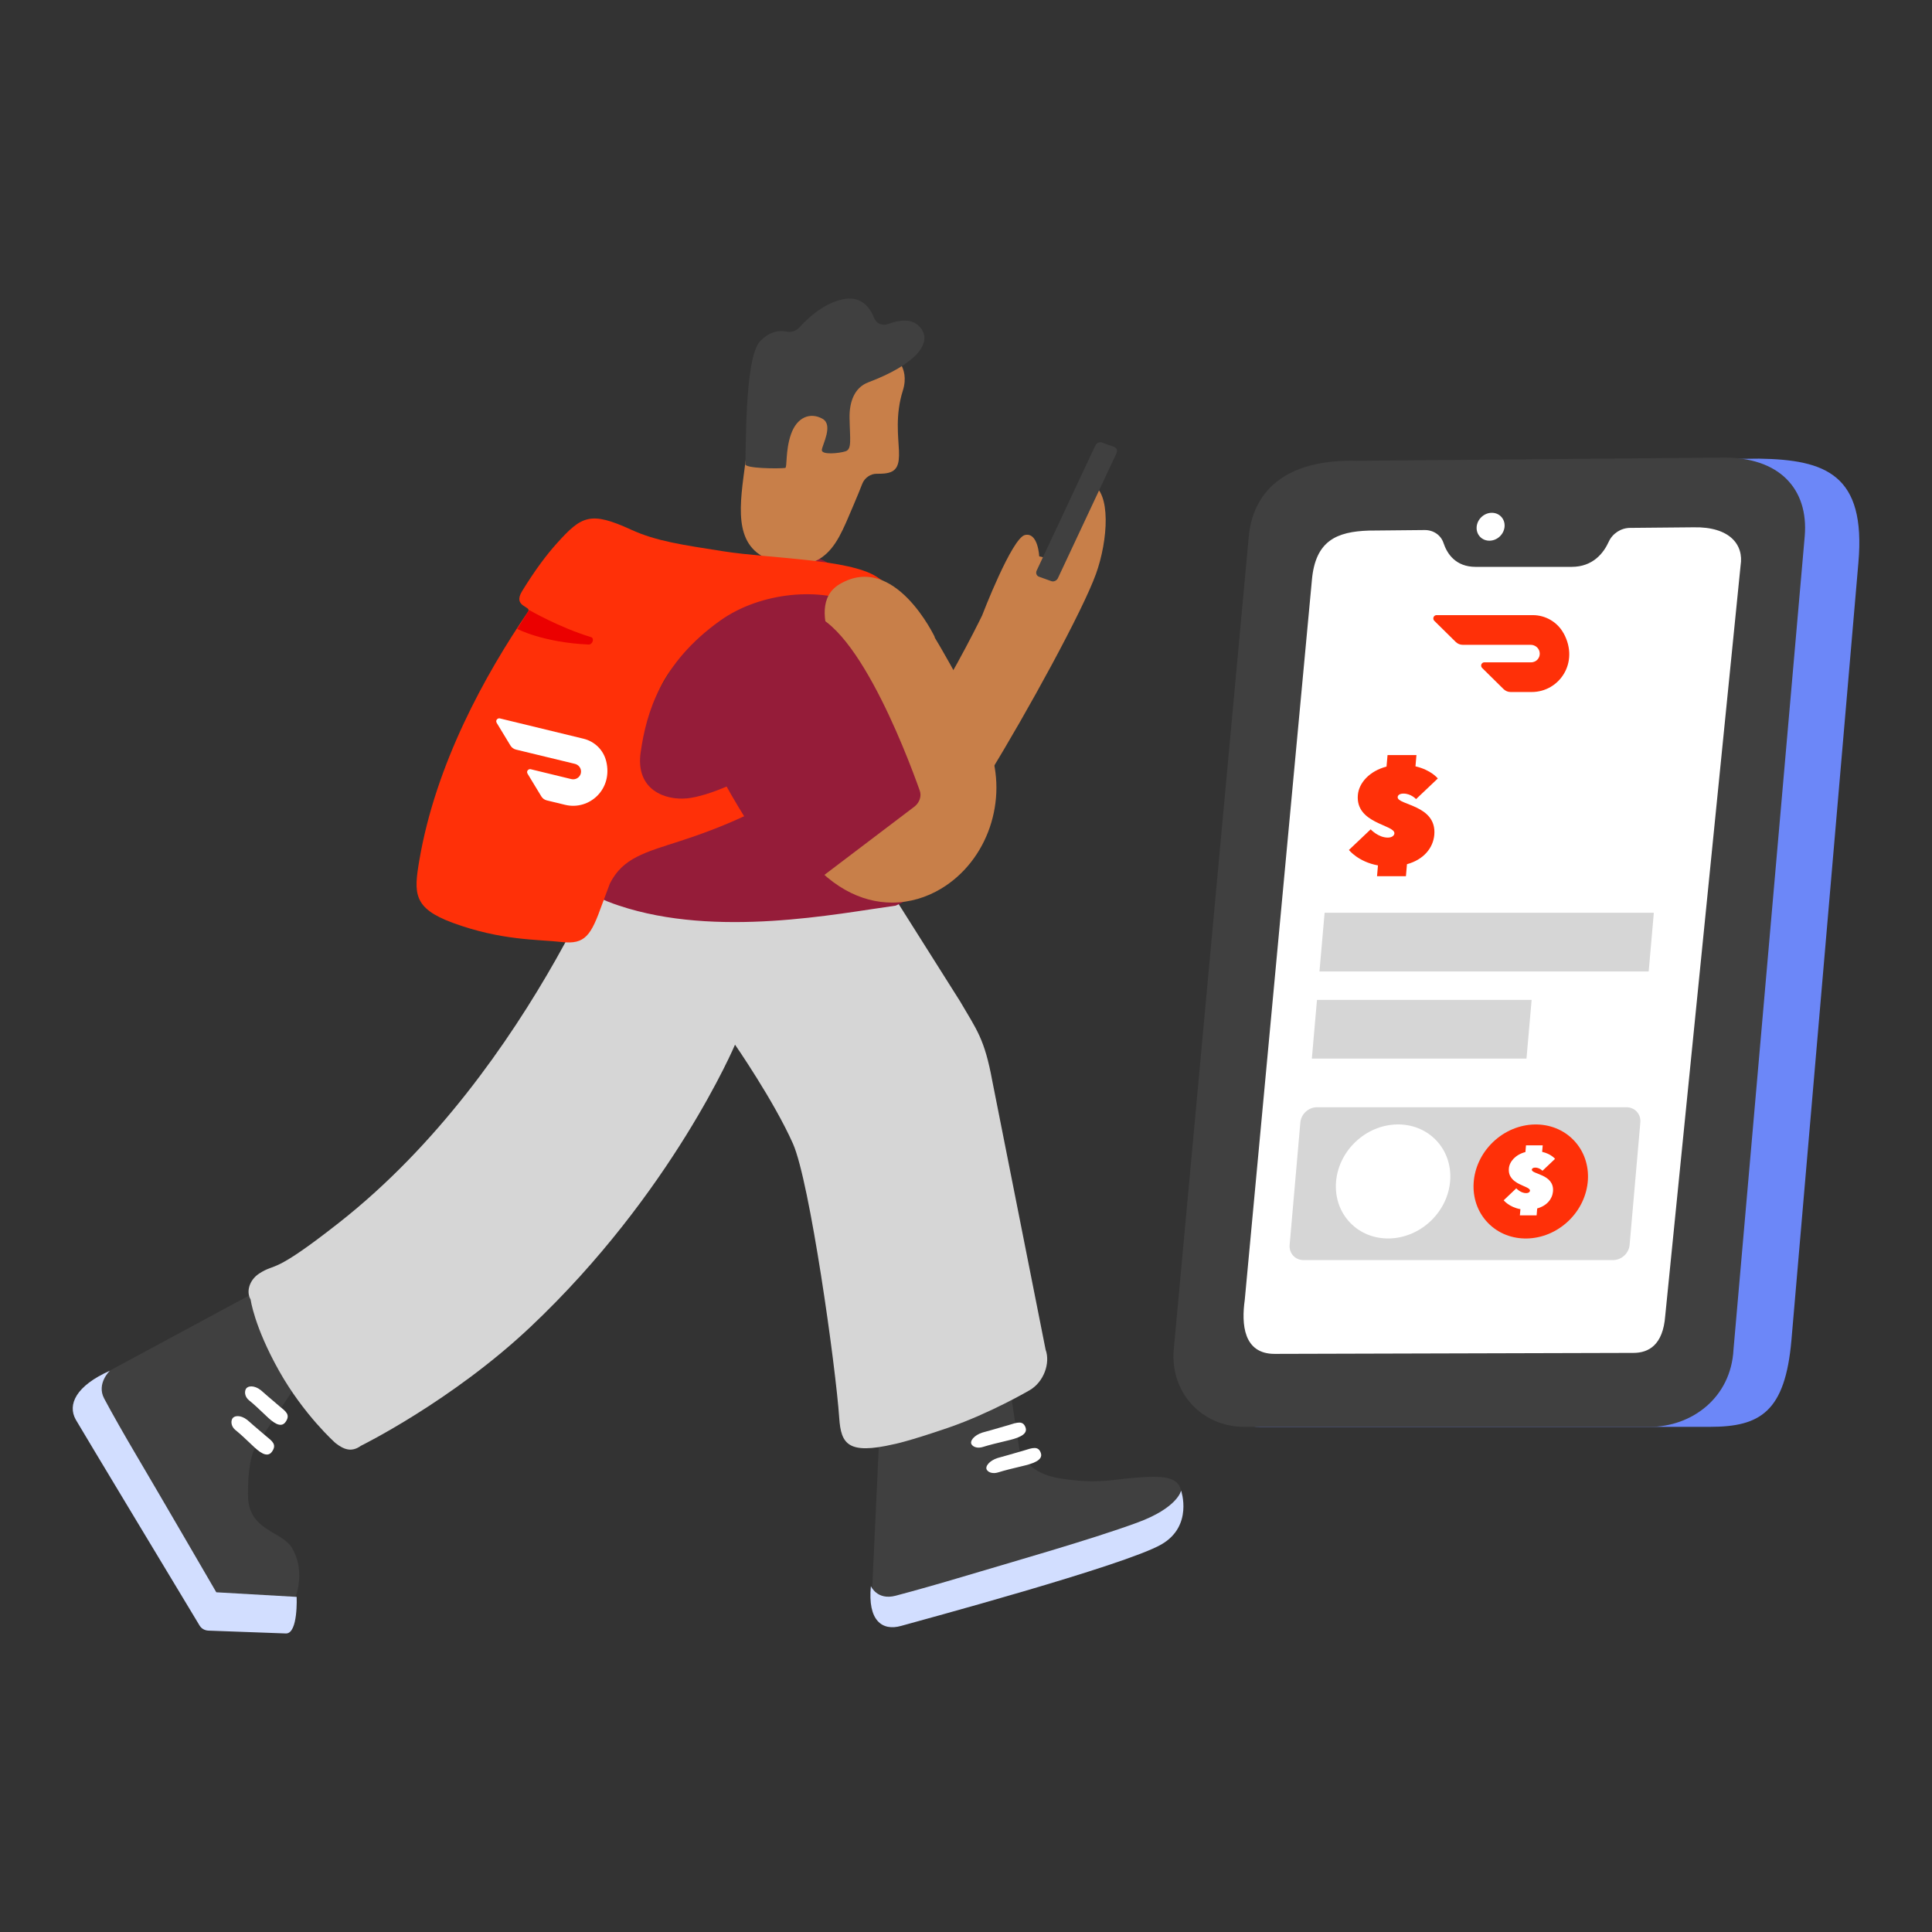 <svg width="300" height="300" viewBox="0 0 300 300" fill="none" xmlns="http://www.w3.org/2000/svg">
<rect x="0" y="0" width="300" height="300" fill="#333333" stroke="none"/>
<g clip-path="url(#clip0_4176_7958)">
<path d="M169.44 75.129C166.994 74.18 163.547 86.899 163.547 86.899L161.368 86.391C161.368 86.391 161.208 82.632 159.165 83.072C157.13 83.513 152.521 95.518 152.521 95.518H152.528C151.42 97.781 146.674 107.266 142.133 113.508C140.576 115.657 138.814 116.978 137.523 116.978C137.508 116.978 137.485 116.978 137.47 116.978C135.822 116.933 133.043 114.791 130.651 108.914C126.003 97.5 125.692 92.785 125.684 92.731C125.684 92.861 125.684 92.929 125.684 92.929L111.218 94.721C111.218 95.799 111.522 101.859 117.134 115.634C122.298 128.331 129.861 131.179 135.298 131.33C135.458 131.33 135.61 131.33 135.769 131.33C142.246 131.33 149.301 127.184 153.569 120.228C159.492 110.592 168.103 94.896 170.184 89.109C172.052 83.93 172.591 76.337 169.417 75.106L169.44 75.129Z" fill="#C87F49"/>
<path d="M163.251 90.241L161.33 89.55C160.95 89.413 160.79 88.98 160.98 88.585L170.078 69.183C170.26 68.788 170.723 68.576 171.103 68.713L173.024 69.403C173.404 69.54 173.563 69.973 173.373 70.368L164.276 89.77C164.094 90.165 163.631 90.377 163.251 90.241Z" fill="#404040"/>
<path d="M174.771 229.601C172.47 229.829 169.873 230.414 164.587 229.563C160.73 228.94 159.211 227.08 158.353 225.425L156.994 216.737L136.521 223.313L135.336 248.798C135.336 248.798 162.059 242.26 183.154 234.864C184.521 229.047 181.78 228.918 174.771 229.601Z" fill="#404040"/>
<path d="M183.405 231.469C183.405 231.469 185.303 236.952 180.344 239.815C174.657 243.095 142.231 251.813 139.938 252.466C136.954 253.316 134.714 251.615 135.23 246.285C135.23 246.285 136.187 248.548 139.08 247.781C142.14 246.976 146.218 245.814 150 244.682C157.047 242.571 169.288 239.109 176.563 236.443C182.881 234.135 183.397 231.469 183.397 231.469H183.405Z" fill="#D2DEFF"/>
<path d="M38.508 232.312C38.455 228.341 38.979 225.364 40.035 224.179C40.019 224.179 40.004 224.179 39.989 224.179L46.968 213.594L39.799 200.563L14.557 214.171C14.557 214.171 22.736 237.013 29.988 247.712C30.793 248.897 39.526 249.132 45.153 249.611C45.745 248.662 47.689 244.401 45.343 240.369C43.809 237.734 38.584 237.711 38.516 232.312H38.508Z" fill="#404040"/>
<path d="M46.064 247.955C46.064 247.955 46.315 253.643 44.416 253.643L32.38 253.203C31.788 253.18 31.279 252.891 30.991 252.413C28.113 247.636 12.583 221.871 11.771 220.451C10.442 218.104 11.793 215.196 17.056 212.849C17.056 212.849 14.945 214.847 16.175 217.163C17.474 219.6 19.296 222.797 21.035 225.744C24.278 231.226 33.588 247.249 33.588 247.249L46.056 247.963L46.064 247.955Z" fill="#D2DEFF"/>
<path d="M97.246 125.969C97.246 125.969 82.992 165.973 52.716 189.802C42.07 198.178 42.943 195.984 40.217 197.776C38.759 198.733 38.174 200.54 38.918 201.793C38.918 201.793 39.45 205.932 43.307 212.819C47.165 219.707 52.078 224.065 52.078 224.065C53.438 225.136 54.622 225.523 56.05 224.498C56.05 224.498 70.204 217.527 82.385 206.03C104.399 185.254 114.134 162.214 114.134 162.214C114.134 162.214 120.164 170.924 123.125 177.576C125.753 183.484 129.77 212.181 130.317 220.2C130.59 224.232 131.683 225.896 138.761 224.263C138.761 224.263 140.781 223.914 147.266 221.689C153.743 219.464 159.856 215.887 159.856 215.887C162.096 214.604 163.122 211.642 162.362 209.577L154.093 167.902C152.87 161.258 151.678 159.944 149.081 155.486L131.023 126.888L97.231 125.977L97.246 125.969Z" fill="#D6D6D6"/>
<path d="M125.776 86.489C122.814 86.36 113.421 89.193 107.642 98.298C104.247 103.651 97.124 115.748 90.844 128.308C86.675 136.646 91.255 139.008 96.122 140.625C111.294 145.683 129.93 141.886 139.088 140.625C146.605 137.307 143.781 133.867 143.834 130.913C144.061 117.768 135.61 86.922 125.776 86.489Z" fill="#951C39"/>
<path d="M138.48 54.991C138.48 54.991 141.396 56.836 140.196 60.64C138.996 64.445 139.498 67.786 139.589 69.988C139.672 72.183 139.323 73.337 137.311 73.527C136.916 73.565 136.521 73.573 136.156 73.565C135.192 73.55 134.258 74.188 133.893 75.122C133.574 75.942 133.119 77.073 132.481 78.562C130.955 82.131 129.899 84.933 127.613 86.55C125.35 88.153 121.986 87.94 119.283 86.824C113.77 84.538 114.894 78.288 115.744 71.803C116.762 64.058 120.84 60.321 126.155 56.593C131.479 52.864 136.832 53.836 138.488 54.983L138.48 54.991Z" fill="#C87F49"/>
<path d="M142.96 50.913C141.624 49.25 139.406 49.758 137.964 50.298C137.022 50.654 136.073 50.244 135.739 49.386C135.146 47.86 133.855 45.977 131.129 46.432C128.039 46.949 125.442 49.394 124.143 50.829C123.627 51.399 122.867 51.634 122.169 51.49C121.159 51.277 119.579 51.346 118.007 53.016C115.539 55.636 115.873 70.953 115.729 72.061C115.638 72.767 120.984 72.79 121.926 72.661C122.26 72.616 121.926 70.034 122.814 67.459C123.748 64.741 125.836 63.974 127.72 65.029C129.428 65.986 127.697 69.046 127.613 69.859C127.537 70.672 130.264 70.406 131.289 70.079C132.314 69.753 131.972 68.219 131.919 64.9C131.873 62.448 132.648 60.192 134.82 59.372C142.057 56.638 144.889 53.312 142.953 50.905L142.96 50.913Z" fill="#404040"/>
<path d="M139.984 98.609C140.69 94.569 139.741 91.881 136.126 89.557C131.82 86.786 119.64 86.748 112.357 85.609C105.918 84.599 101.901 84.037 97.975 82.237C91.695 79.359 90.305 80.103 86.508 84.325C84.883 86.132 83.152 88.411 81.079 91.775C79.53 94.296 82.613 94.083 81.998 94.979C75.414 104.631 67.661 118.543 65.102 133.647C64.243 138.712 64.152 141.028 70.288 143.291C77.852 146.078 83.554 145.857 87.215 146.275C90.875 146.693 91.771 145.257 93.495 140.42L94.71 137.178C96.737 133.191 100.139 132.371 105.713 130.564C117.871 126.615 136.521 118.277 139.976 98.601L139.984 98.609ZM106.609 123.972C103.382 124.283 98.62 122.719 99.486 116.781C100.359 110.767 102.524 102.998 111.841 96.361C118.189 91.843 127.545 91.182 133.073 93.825C134.812 94.653 135.572 96.506 135.192 98.693C132.648 113.181 113.481 123.319 106.609 123.98V123.972Z" fill="#FF3008"/>
<path d="M82.165 94.721C82.165 94.721 86.812 97.424 91.763 98.928C92.348 99.103 92.022 100.113 91.391 100.082C84.344 99.771 80.312 97.66 80.312 97.66L82.157 94.721H82.165Z" fill="#EB0000"/>
<path d="M94.117 118.155C93.684 116.439 92.325 115.125 90.609 114.708L77.624 111.556C77.373 111.496 77.13 111.647 77.069 111.898C77.039 112.02 77.062 112.141 77.123 112.24L79.264 115.771C79.454 116.082 79.757 116.302 80.114 116.394L89.272 118.611C89.827 118.748 90.229 119.241 90.222 119.811C90.222 120.479 89.667 121.018 88.992 121.011C88.9 121.011 88.809 120.995 88.726 120.98L82.415 119.446C82.165 119.385 81.922 119.537 81.861 119.788C81.831 119.909 81.853 120.031 81.914 120.13L84.056 123.661C84.245 123.972 84.549 124.2 84.906 124.283L87.754 124.974C91.467 125.878 95.241 122.582 94.117 118.14" fill="white"/>
<path d="M138.518 140.154C133.817 140.154 128.6 137.785 123.983 131.33C116.564 120.942 110.725 116.12 110.672 116.067L120.604 104.509C120.885 104.737 127.659 110.258 136.126 122.112C137.804 124.466 139.201 125.392 139.908 125.681C140.211 125.043 140.47 123.744 139.938 122.263C137.25 114.829 131.167 105.261 131.106 105.17L143.591 96.468C143.872 96.908 150.47 107.266 153.629 116.014C156.591 124.215 153.356 133.669 146.112 138.005C143.925 139.319 141.312 140.154 138.518 140.154Z" fill="#C87F49"/>
<path d="M132.299 105.876C132.299 105.876 124.211 94.372 130.37 90.712C138.89 85.654 145.155 98.928 145.155 98.928L132.299 105.876Z" fill="#C87F49"/>
<path d="M123.801 139.046L142.026 125.225C142.793 124.61 143.12 123.615 142.824 122.78C140.69 116.773 131.957 93.757 123.824 95.131C114.469 96.711 104.847 103.029 110.132 116.614C113.162 124.413 123.809 139.046 123.809 139.046H123.801Z" fill="#951C39"/>
<path d="M40.475 215.849C39.503 215.082 38.402 215.12 38.136 215.773C37.931 216.274 38.091 216.98 38.683 217.451C39.344 217.975 40.308 218.871 41.295 219.821C42.282 220.77 43.589 221.894 44.355 220.785C45.122 219.676 44.393 219.167 43.376 218.34C42.601 217.709 40.483 215.849 40.483 215.849H40.475Z" fill="white"/>
<path d="M38.364 220.466C37.392 219.699 36.291 219.737 36.025 220.39C35.82 220.891 35.98 221.597 36.572 222.068C37.233 222.592 38.197 223.488 39.184 224.437C40.171 225.387 41.477 226.511 42.244 225.402C43.011 224.293 42.282 223.784 41.265 222.957C40.49 222.326 38.372 220.466 38.372 220.466H38.364Z" fill="white"/>
<path d="M152.544 222.448C151.245 222.866 150.524 223.784 150.881 224.308C151.154 224.718 151.837 224.931 152.635 224.68C153.516 224.399 154.913 224.05 156.371 223.708C157.829 223.367 159.644 222.85 159.256 221.689C158.869 220.527 157.95 220.868 156.568 221.301C155.52 221.628 152.544 222.448 152.544 222.448Z" fill="white"/>
<path d="M154.913 226.397C153.614 226.814 152.893 227.733 153.25 228.257C153.523 228.667 154.207 228.88 155.004 228.629C155.885 228.348 157.282 227.999 158.74 227.657C160.198 227.315 162.013 226.799 161.626 225.637C161.238 224.475 160.319 224.817 158.937 225.25C157.889 225.576 154.913 226.397 154.913 226.397Z" fill="white"/>
<path d="M265.531 221.559H195.661C188.872 221.559 183.845 216.191 184.422 209.561L195.425 83.984C196.003 77.354 198.835 72.038 208.798 71.879L273.17 71.218C283.475 71.385 289.77 73.671 288.57 87.378L278.175 208.081C277.203 219.213 273.352 221.559 265.538 221.559H265.531Z" fill="#6C87F8"/>
<path d="M256.122 221.559H193.208C186.579 221.559 181.681 216.191 182.258 209.561L193.899 83.421C194.476 76.792 199.01 71.218 210.886 71.552L267.315 71.059C276.382 70.892 280.84 76.002 280.24 83.232L269.176 209.569C268.789 216.996 262.752 221.567 256.122 221.567V221.559Z" fill="#404040"/>
<path d="M270.277 87.803C270.801 84.583 268.591 81.766 262.979 81.88L253.107 81.971C251.725 81.979 250.396 82.822 249.804 84.12C249.014 85.859 247.367 88.023 244.033 88.023H229.142C226.005 88.023 224.692 85.958 224.145 84.31C223.735 83.072 222.558 82.29 221.214 82.305L212.542 82.389C207.59 82.556 204.249 83.93 203.71 90.081L193.284 201.861C192.76 205.582 193.056 210.23 197.924 210.23L253.631 210.078C255.97 210.078 258.233 208.893 258.575 204.322L270.277 87.811V87.803Z" fill="white"/>
<path d="M232.895 83.291C233.798 82.426 233.888 81.055 233.096 80.228C232.304 79.401 230.931 79.431 230.028 80.296C229.125 81.16 229.035 82.531 229.827 83.358C230.619 84.185 231.992 84.155 232.895 83.291Z" fill="white"/>
<path d="M250.48 195.665H202.404C201.106 195.665 200.141 194.609 200.255 193.303L201.918 174.296C202.032 172.997 203.179 171.934 204.485 171.934H252.561C253.86 171.934 254.824 172.99 254.71 174.296L253.047 193.303C252.933 194.602 251.786 195.665 250.48 195.665Z" fill="#D6D6D6"/>
<path d="M222.179 189.577C225.869 186.044 226.237 180.44 223 177.059C219.763 173.678 214.148 173.801 210.458 177.333C206.768 180.865 206.401 186.47 209.637 189.851C212.874 193.232 218.489 193.109 222.179 189.577Z" fill="white"/>
<path d="M243.557 189.582C247.247 186.05 247.614 180.445 244.378 177.064C241.141 173.683 235.526 173.806 231.836 177.338C228.146 180.871 227.779 186.475 231.015 189.856C234.252 193.237 239.867 193.114 243.557 189.582Z" fill="#FF3008"/>
<path d="M236.09 187.76C234.328 187.441 233.493 186.378 233.493 186.378L235.445 184.525C235.445 184.525 236.12 185.269 236.986 185.269C237.358 185.269 237.556 185.087 237.578 184.897C237.647 184.092 234.07 184.031 234.298 181.434C234.389 180.356 235.338 179.285 236.865 178.89L236.956 177.85H239.553L239.462 178.86C240.866 179.179 241.466 179.946 241.466 179.946L239.515 181.798C239.515 181.798 239.067 181.305 238.383 181.305C238.034 181.305 237.875 181.457 237.859 181.616C237.791 182.36 241.383 182.3 241.147 185.011C241.041 186.195 240.183 187.236 238.695 187.646L238.604 188.724H236.006L236.09 187.76Z" fill="white"/>
<path d="M213.954 134.376C210.902 133.821 209.459 131.983 209.459 131.983L212.838 128.779C212.838 128.779 214.007 130.062 215.503 130.062C216.141 130.062 216.491 129.743 216.521 129.424C216.642 128.035 210.454 127.928 210.848 123.441C211.008 121.58 212.648 119.72 215.298 119.036L215.458 117.244H219.946L219.794 118.998C222.224 119.553 223.264 120.881 223.264 120.881L219.885 124.086C219.885 124.086 219.103 123.228 217.933 123.228C217.333 123.228 217.052 123.486 217.03 123.759C216.916 125.043 223.128 124.936 222.717 129.637C222.535 131.687 221.054 133.487 218.473 134.193L218.313 136.054H213.825L213.969 134.383L213.954 134.376Z" fill="#FF3008"/>
<path d="M256.008 150.846H204.887L205.685 141.734H256.806L256.008 150.846Z" fill="#D6D6D6"/>
<path d="M237.032 164.379H203.703L204.5 155.266H237.829L237.032 164.379Z" fill="#D6D6D6"/>
<path d="M242.795 98.343C241.846 96.597 239.993 95.518 238.026 95.518H223.067C222.786 95.518 222.558 95.754 222.566 96.042C222.566 96.179 222.626 96.308 222.725 96.407L226.044 99.68C226.34 99.968 226.727 100.128 227.137 100.128H237.685C238.323 100.128 238.9 100.553 239.052 101.176C239.234 101.905 238.793 102.641 238.064 102.808C237.966 102.831 237.867 102.846 237.761 102.846H230.493C230.213 102.846 229.985 103.082 229.992 103.363C229.992 103.499 230.053 103.628 230.152 103.727L233.47 107C233.766 107.289 234.154 107.456 234.564 107.456H237.844C242.12 107.456 245.279 102.884 242.803 98.343" fill="#FF3008"/>
</g>
<defs>
<clipPath id="clip0_4176_7958">
<rect width="277.415" height="207.271" fill="white" transform="translate(11.292 46.364)"/>
</clipPath>
</defs>
</svg>
